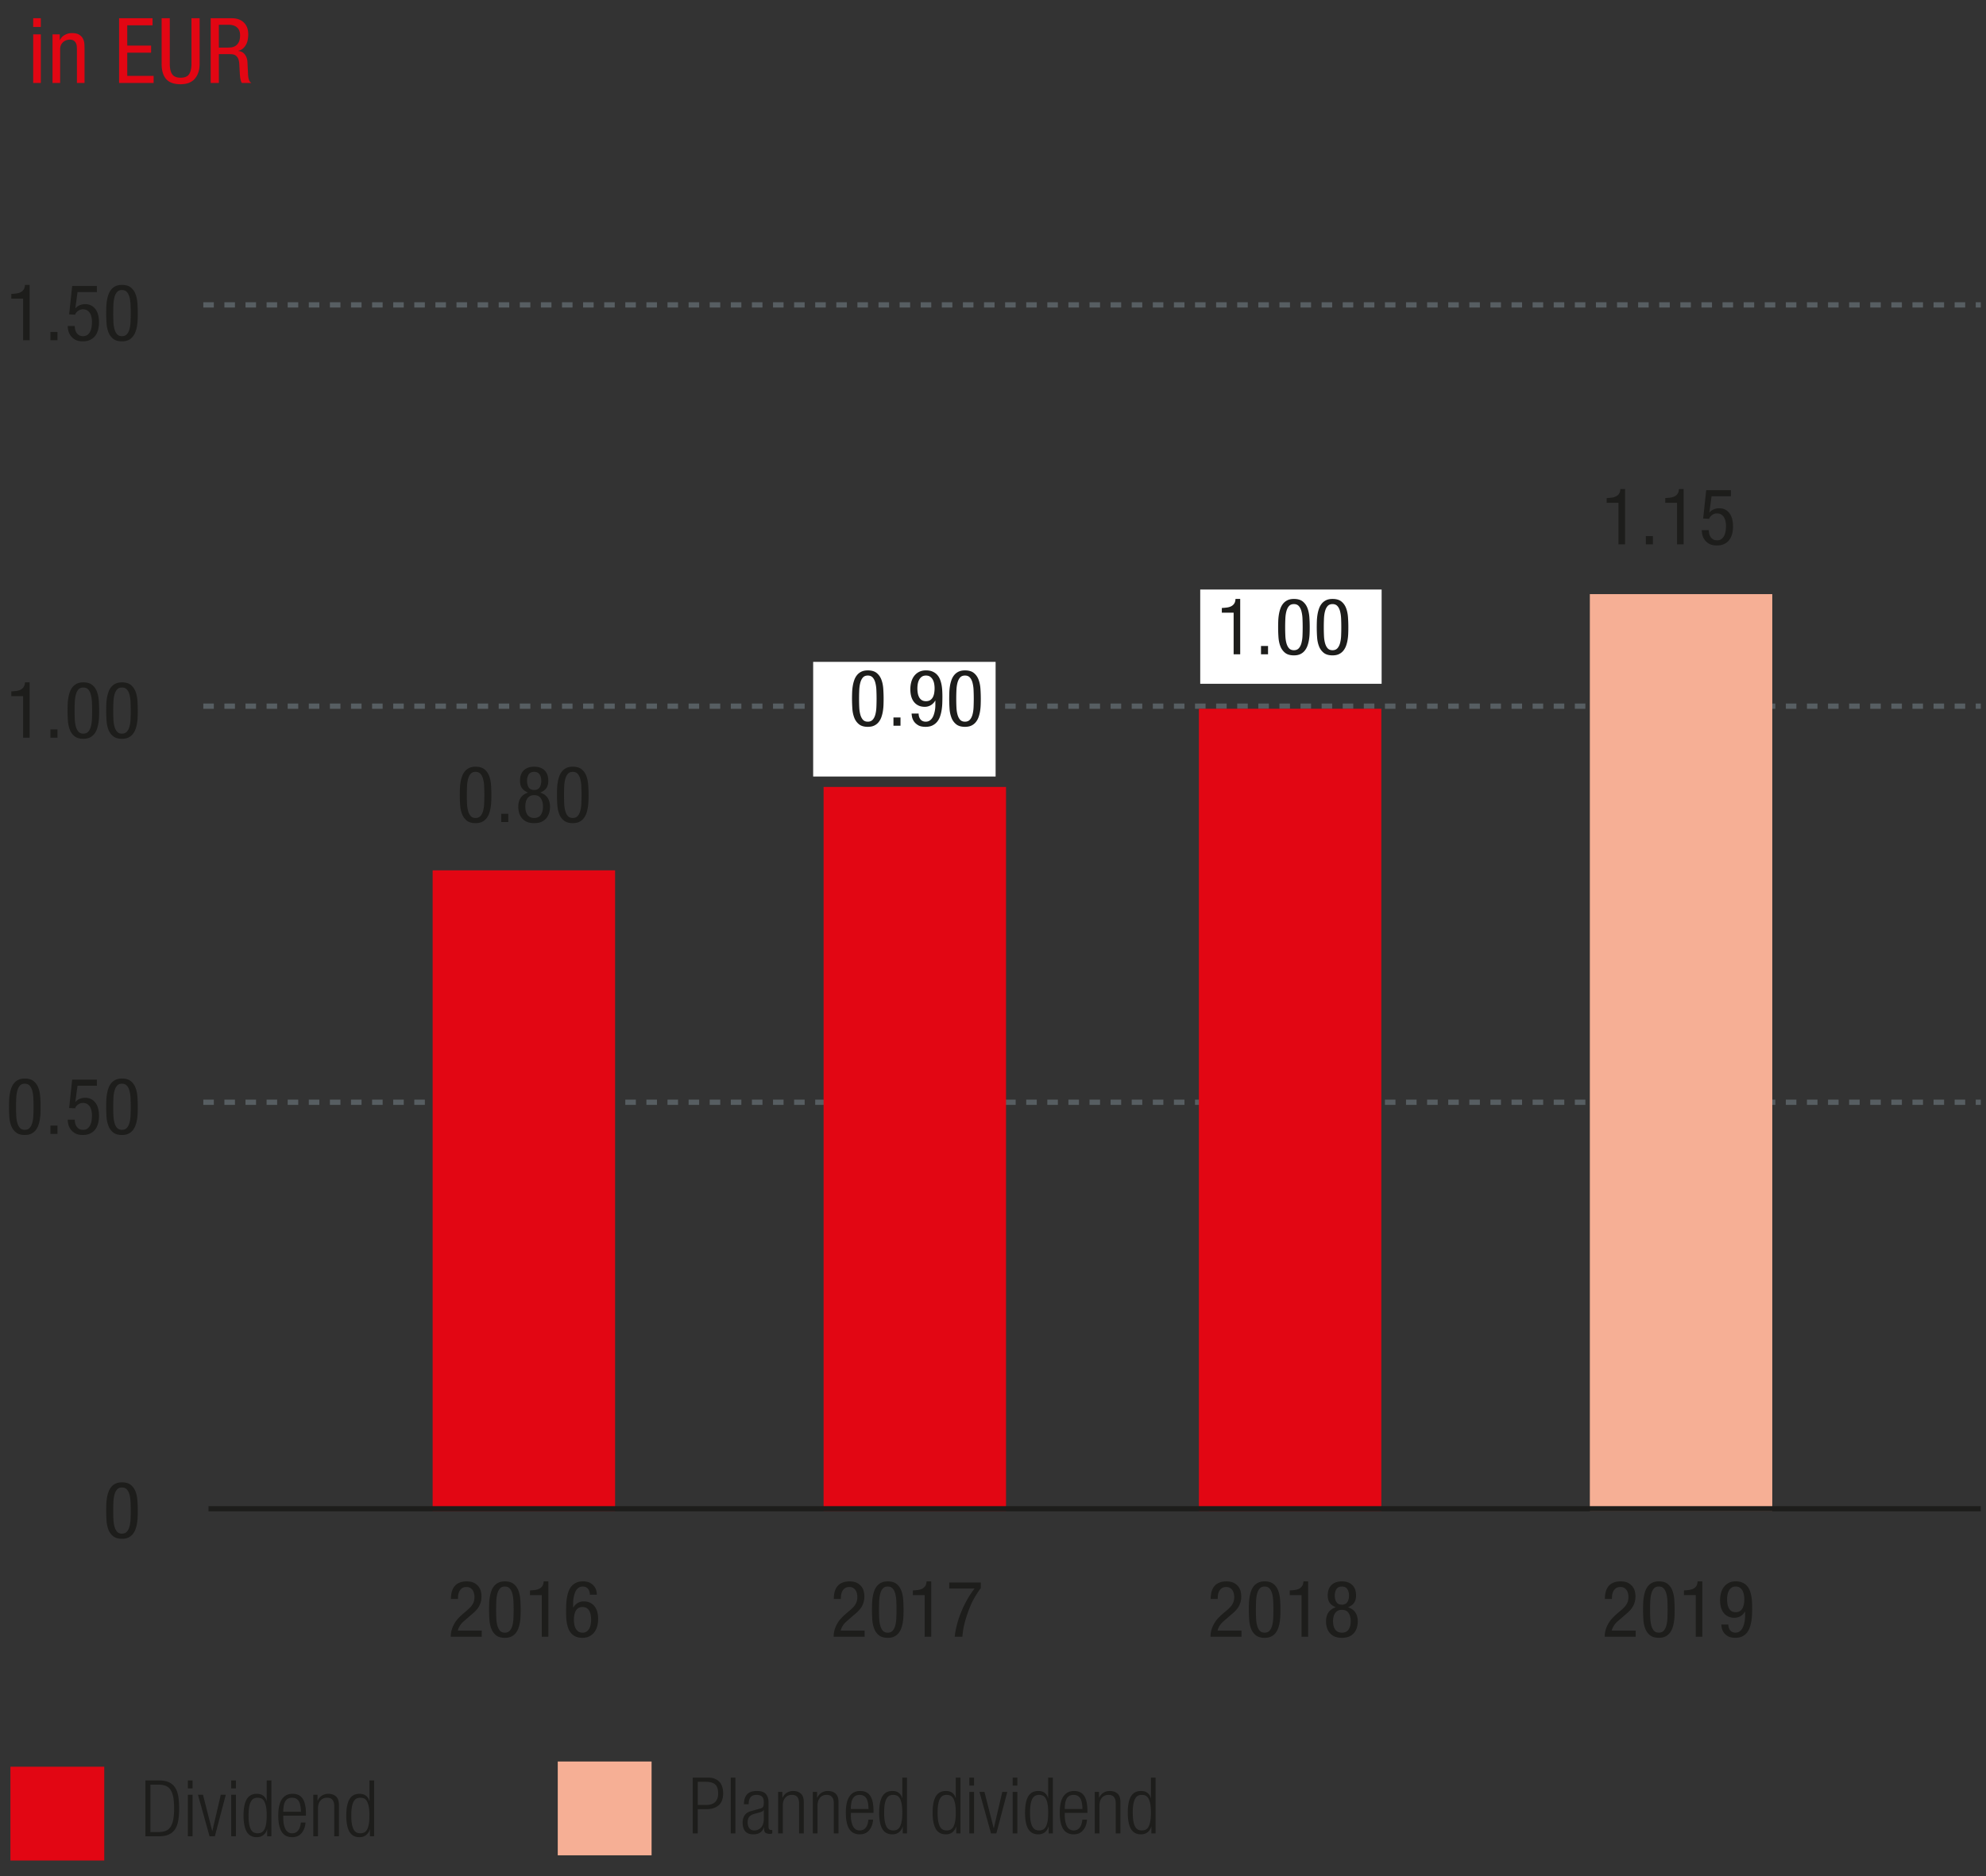 <svg xmlns="http://www.w3.org/2000/svg" xmlns:xlink="http://www.w3.org/1999/xlink" width="381" height="360" viewBox="0 0 381 360"><rect x="0" y="0" width="381" height="360" fill="#333333" stroke="none"/><style>.st0{fill:none;stroke:#575e62;stroke-width:1.012;stroke-miterlimit:10;stroke-dasharray:2.024,2.024}.st2{fill:#1d1d1b}.st8{fill:#e20613}.st19{fill:#fff}.st56{fill:#f6af95}.st626{display:inline}</style><g id="Grafik"><path class="st0" d="M39 211.5h341M39 135.5h341M39 58.5h341"/><path class="st8" d="M2 339h18v18H2z"/><path class="st2" d="M92.417 314.058h-5.94c0-.49.064-.945.194-1.365a5.52 5.52 0 011.229-2.152c.273-.295.559-.572.857-.832l.864-.735c.209-.18.4-.36.574-.54.174-.18.323-.37.447-.57.124-.199.218-.417.283-.652.064-.234.097-.497.097-.787 0-.22-.027-.445-.081-.675a1.917 1.917 0 00-.257-.615c-.118-.181-.275-.327-.471-.442s-.432-.173-.707-.173c-.402 0-.714.093-.935.277-.221.186-.386.4-.493.646a2.301 2.301 0 00-.192.757c-.02.261-.029.466-.029.615h-1.35c0-.5.055-.957.165-1.372.11-.415.285-.771.525-1.065.24-.295.552-.524.938-.689.385-.165.847-.248 1.387-.248.61 0 1.103.105 1.478.315s.665.462.87.757c.205.296.34.605.405.931.064.325.097.603.097.832 0 .4-.043.76-.128 1.08s-.206.617-.362.893-.35.535-.581.78a9.047 9.047 0 01-.801.742l-1.51 1.305c-.292.25-.539.528-.74.833a2.987 2.987 0 00-.422.982h4.59v1.167zM96.856 314.268c-.72 0-1.283-.163-1.688-.487a2.952 2.952 0 01-.908-1.253 5.827 5.827 0 01-.367-1.725 27.156 27.156 0 01-.068-1.905c0-.39.008-.795.022-1.215.015-.42.055-.832.12-1.237s.163-.79.292-1.155.308-.685.533-.96c.225-.274.505-.492.84-.652s.743-.24 1.223-.24c.72 0 1.282.163 1.688.487.405.325.707.748.907 1.268.2.521.323 1.105.368 1.755a28.247 28.247 0 01.045 3.12c-.015.41-.055.815-.12 1.215-.065.4-.163.78-.292 1.141a3.21 3.21 0 01-.532.952 2.399 2.399 0 01-.84.652c-.335.159-.743.239-1.223.239zm-1.68-5.371c0 .561.012 1.103.037 1.628.024.524.093.992.206 1.402s.28.737.501.982c.221.245.533.367.936.367.393 0 .702-.122.928-.367s.396-.572.508-.982c.113-.41.182-.878.207-1.402a36.371 36.371 0 000-3.308 6.593 6.593 0 00-.207-1.433c-.113-.415-.282-.745-.508-.99s-.536-.367-.928-.367c-.403 0-.715.122-.936.367-.221.245-.388.575-.501.99s-.182.893-.206 1.433c-.025.541-.037 1.1-.037 1.68zM101.671 305.178c.33-.021.65-.05.96-.09s.585-.12.825-.24.435-.29.585-.51.235-.521.255-.9h.9v10.62h-1.26v-7.98h-2.265v-.9zM113.161 305.987c0-.449-.118-.822-.354-1.117s-.574-.442-1.016-.442c-.285 0-.53.065-.736.195-.207.13-.375.3-.508.51s-.238.44-.316.689c-.079.25-.14.493-.184.728-.044.235-.071.45-.081.646-.01.194-.015.337-.015.428v.84h.03c.05-.101.129-.218.238-.353s.246-.265.41-.391a2.214 2.214 0 011.364-.442c.457 0 .857.083 1.2.248s.631.395.865.689c.233.295.407.65.521 1.065s.171.867.171 1.357c0 .51-.062.987-.188 1.433s-.315.83-.57 1.155c-.255.324-.57.58-.945.765s-.808.277-1.298.277-.907-.072-1.252-.218a2.461 2.461 0 01-.87-.6 2.91 2.91 0 01-.555-.878c-.135-.33-.238-.683-.308-1.058s-.115-.757-.135-1.147c-.021-.39-.03-.77-.03-1.14 0-.399.008-.822.022-1.268.015-.444.058-.882.127-1.312.07-.43.173-.84.308-1.229.135-.391.323-.73.562-1.021.24-.29.54-.522.9-.697.36-.175.795-.263 1.305-.263.61 0 1.095.11 1.455.33s.63.473.81.758c.18.285.295.569.345.854.05.285.075.487.075.607h-1.347zm-3.06 4.83c0 .28.024.565.074.855s.138.555.265.795.297.435.508.585c.211.149.479.225.803.225.324 0 .592-.075.803-.225a1.67 1.67 0 00.509-.585c.127-.24.216-.505.265-.795.049-.29.074-.575.074-.855 0-.279-.022-.564-.066-.854a2.703 2.703 0 00-.243-.795 1.505 1.505 0 00-.501-.585c-.216-.15-.496-.226-.84-.226s-.624.075-.839.226a1.505 1.505 0 00-.501.585 2.703 2.703 0 00-.243.795c-.046.29-.068.575-.068.854zM165.87 314.058h-5.94c0-.49.064-.945.194-1.365a5.52 5.52 0 011.229-2.152c.273-.295.559-.572.857-.832l.864-.735c.209-.18.4-.36.574-.54.174-.18.323-.37.447-.57.124-.199.218-.417.283-.652.064-.234.097-.497.097-.787 0-.22-.027-.445-.081-.675a1.917 1.917 0 00-.257-.615c-.118-.181-.275-.327-.471-.442s-.432-.173-.707-.173c-.402 0-.714.093-.935.277-.221.186-.386.4-.493.646a2.301 2.301 0 00-.192.757c-.02.261-.029.466-.029.615h-1.35c0-.5.055-.957.165-1.372.11-.415.285-.771.525-1.065.24-.295.552-.524.938-.689.385-.165.847-.248 1.387-.248.61 0 1.103.105 1.478.315s.665.462.87.757c.205.296.34.605.405.931.064.325.097.603.097.832 0 .4-.043.76-.128 1.08s-.206.617-.362.893-.35.535-.581.78a9.047 9.047 0 01-.801.742l-1.51 1.305c-.292.25-.539.528-.74.833a2.987 2.987 0 00-.422.982h4.59v1.167zM170.31 314.268c-.72 0-1.283-.163-1.688-.487a2.952 2.952 0 01-.908-1.253 5.827 5.827 0 01-.367-1.725 27.156 27.156 0 01-.068-1.905c0-.39.008-.795.022-1.215.015-.42.055-.832.12-1.237s.163-.79.292-1.155.308-.685.533-.96c.225-.274.505-.492.84-.652s.743-.24 1.223-.24c.72 0 1.282.163 1.688.487.405.325.707.748.907 1.268.2.521.323 1.105.368 1.755a28.247 28.247 0 01.045 3.12c-.015.41-.055.815-.12 1.215-.065.4-.163.78-.292 1.141a3.21 3.21 0 01-.532.952 2.399 2.399 0 01-.84.652c-.336.159-.743.239-1.223.239zm-1.68-5.371c0 .561.012 1.103.037 1.628.024.524.093.992.206 1.402s.28.737.501.982c.221.245.533.367.936.367.393 0 .702-.122.928-.367s.396-.572.508-.982c.113-.41.182-.878.207-1.402a36.371 36.371 0 000-3.308 6.593 6.593 0 00-.207-1.433c-.113-.415-.282-.745-.508-.99s-.536-.367-.928-.367c-.403 0-.715.122-.936.367-.221.245-.388.575-.501.99s-.182.893-.206 1.433c-.025.541-.037 1.1-.037 1.68zM175.125 305.178c.33-.021.65-.05.96-.09s.585-.12.825-.24.435-.29.585-.51.235-.521.255-.9h.9v10.62h-1.26v-7.98h-2.265v-.9zM182.099 303.647h6.06v1.08c-.29.381-.627.882-1.012 1.503a14.325 14.325 0 00-1.073 2.148c-.34.821-.643 1.7-.907 2.637-.265.937-.448 1.95-.548 3.042h-1.47c.2-1.643.63-3.255 1.29-4.838a19.35 19.35 0 012.52-4.417h-4.86v-1.155zM238.172 314.058h-5.94c0-.49.064-.945.193-1.365.13-.42.299-.81.507-1.17.209-.359.449-.688.723-.982s.56-.572.857-.832l.864-.735c.208-.18.399-.36.573-.54s.323-.37.447-.57a2.44 2.44 0 00.283-.652c.064-.234.097-.497.097-.787 0-.22-.027-.445-.081-.675a1.896 1.896 0 00-.258-.615c-.117-.181-.274-.327-.471-.442s-.432-.173-.706-.173c-.403 0-.715.093-.936.277-.221.186-.385.4-.493.646a2.3 2.3 0 00-.191.757c-.02.261-.029.466-.029.615h-1.35c0-.5.055-.957.165-1.372a2.79 2.79 0 01.524-1.065c.24-.295.553-.524.938-.689s.848-.248 1.388-.248c.61 0 1.103.105 1.478.315s.665.462.87.757c.205.296.34.605.405.931.064.325.098.603.098.832 0 .4-.043.76-.129 1.08s-.206.617-.362.893-.35.535-.581.78-.499.492-.801.742l-1.51 1.305c-.292.25-.539.528-.74.833s-.342.633-.422.982h4.59v1.167zM242.611 314.268c-.72 0-1.282-.163-1.688-.487a2.958 2.958 0 01-.907-1.253c-.2-.51-.322-1.085-.367-1.725s-.067-1.275-.067-1.905c0-.39.007-.795.022-1.215.015-.42.055-.832.12-1.237.064-.405.162-.79.292-1.155s.308-.685.532-.96c.226-.274.505-.492.841-.652.335-.16.742-.24 1.222-.24.721 0 1.283.163 1.688.487.405.325.708.748.908 1.268.199.521.322 1.105.367 1.755a28.247 28.247 0 01.045 3.12c-.014.41-.055.815-.12 1.215-.065.4-.162.78-.292 1.141a3.234 3.234 0 01-.533.952 2.399 2.399 0 01-.84.652c-.335.159-.742.239-1.223.239zm-1.679-5.371c0 .561.013 1.103.037 1.628.024.524.093.992.206 1.402s.28.737.501.982.533.367.936.367c.394 0 .703-.122.929-.367s.396-.572.509-.982a6.46 6.46 0 00.206-1.402 37.833 37.833 0 000-3.308 6.658 6.658 0 00-.206-1.433c-.113-.415-.283-.745-.509-.99s-.535-.367-.929-.367c-.402 0-.715.122-.936.367s-.388.575-.501.99-.182.893-.206 1.433-.037 1.1-.037 1.68zM247.427 305.178c.33-.021.65-.05.96-.09s.585-.12.825-.24.435-.29.585-.51.234-.521.255-.9h.9v10.62h-1.261v-7.98h-2.265v-.9zM254.387 311.133c0-1.41.625-2.32 1.875-2.73-.54-.22-.933-.51-1.177-.87-.245-.359-.368-.824-.368-1.395 0-.87.24-1.537.721-2.003.479-.465 1.145-.697 1.994-.697.851 0 1.516.232 1.995.697.48.466.721 1.133.721 2.003 0 .57-.123 1.035-.368 1.395-.245.36-.638.65-1.178.87 1.25.41 1.875 1.32 1.875 2.73 0 .35-.047.71-.142 1.08-.096.37-.258.707-.488 1.013a2.58 2.58 0 01-.93.75c-.39.194-.885.292-1.485.292-.6 0-1.095-.098-1.484-.292a2.593 2.593 0 01-.931-.75c-.229-.306-.393-.643-.487-1.013s-.143-.731-.143-1.08zm1.35-.045c0 .32.031.612.096.877.063.266.164.495.302.69s.312.348.523.457c.211.11.469.165.773.165.6 0 1.032-.207 1.298-.622.265-.415.397-.938.397-1.567s-.133-1.152-.397-1.567c-.266-.415-.698-.623-1.298-.623-.305 0-.562.056-.773.165-.212.11-.386.263-.523.458a1.976 1.976 0 00-.302.697 3.753 3.753 0 00-.096.87zm1.695-6.66c-.479 0-.827.162-1.042.487s-.322.742-.322 1.253c0 .51.107.928.322 1.252.215.325.562.487 1.042.487.47 0 .814-.162 1.035-.487.22-.324.33-.742.33-1.252 0-.511-.11-.928-.33-1.253-.221-.325-.566-.487-1.035-.487z"/><path class="st19" d="M230.255 113.12h34.8v18.084h-34.8z"/><path class="st2" d="M313.797 314.054h-5.94c0-.49.064-.945.193-1.365.13-.42.299-.81.507-1.17.209-.359.449-.688.723-.982s.56-.572.857-.832l.864-.735c.208-.18.399-.36.573-.54s.323-.37.447-.57a2.44 2.44 0 00.283-.652c.064-.234.097-.497.097-.787 0-.22-.027-.445-.081-.675a1.896 1.896 0 00-.258-.615c-.117-.181-.274-.327-.471-.442s-.432-.173-.706-.173c-.403 0-.715.093-.936.277-.221.186-.385.4-.493.646a2.3 2.3 0 00-.191.757c-.02.261-.029.466-.029.615h-1.35c0-.5.055-.957.165-1.372a2.79 2.79 0 01.524-1.065c.24-.295.553-.524.938-.689s.848-.248 1.388-.248c.61 0 1.103.105 1.478.315s.665.462.87.757c.205.296.34.605.405.931.064.325.098.603.098.832 0 .4-.043.76-.129 1.08s-.206.617-.362.893-.35.535-.581.78-.499.492-.801.742l-1.51 1.305c-.292.25-.539.528-.74.833s-.342.633-.422.982h4.59v1.167zM318.236 314.264c-.72 0-1.282-.163-1.688-.487a2.958 2.958 0 01-.907-1.253c-.2-.51-.322-1.085-.367-1.725s-.067-1.275-.067-1.905c0-.39.007-.795.022-1.215.015-.42.055-.832.12-1.237.064-.405.162-.79.292-1.155s.308-.685.532-.96c.226-.274.505-.492.841-.652.335-.16.742-.24 1.222-.24.721 0 1.283.163 1.688.487.405.325.708.748.908 1.268.199.521.322 1.105.367 1.755a28.247 28.247 0 01.045 3.12c-.014.41-.055.815-.12 1.215-.065.4-.162.78-.292 1.141a3.234 3.234 0 01-.533.952 2.399 2.399 0 01-.84.652c-.335.159-.742.239-1.223.239zm-1.679-5.37c0 .561.013 1.103.037 1.628.024.524.093.992.206 1.402s.28.737.501.982.533.367.936.367c.394 0 .703-.122.929-.367s.396-.572.509-.982a6.46 6.46 0 00.206-1.402 37.833 37.833 0 000-3.308 6.658 6.658 0 00-.206-1.433c-.113-.415-.283-.745-.509-.99s-.535-.367-.929-.367c-.402 0-.715.122-.936.367s-.388.575-.501.99-.182.893-.206 1.433-.037 1.099-.037 1.68zM323.052 305.174c.33-.021.65-.05.96-.09s.585-.12.825-.24.435-.29.585-.51.234-.521.255-.9h.9v10.62h-1.261v-7.98h-2.265v-.9zM331.572 311.714c0 .45.117.822.354 1.117.235.295.574.442 1.016.442.284 0 .53-.067.736-.202s.375-.305.508-.51.238-.433.316-.683c.079-.25.141-.492.185-.728s.071-.45.081-.646c.01-.194.015-.337.015-.427v-.841h-.03a2.335 2.335 0 01-.648.744c-.164.125-.36.229-.589.314s-.486.128-.775.128c-.457 0-.856-.083-1.199-.248s-.632-.395-.865-.689-.407-.647-.521-1.058-.171-.865-.171-1.365c0-.51.062-.987.188-1.433.125-.444.314-.829.569-1.154s.567-.58.938-.766c.37-.185.805-.277 1.306-.277.489 0 .907.075 1.252.226.345.149.635.35.87.6s.42.543.555.877c.136.336.237.688.308 1.058.07.37.115.753.135 1.147.021.396.03.772.03 1.133 0 .4-.007.822-.022 1.268-.015.445-.058.883-.127 1.312-.07.43-.173.84-.308 1.23a3.3 3.3 0 01-.562 1.02c-.24.29-.54.522-.9.697s-.795.263-1.305.263c-.62 0-1.107-.11-1.463-.33-.354-.22-.622-.473-.803-.758-.18-.284-.295-.569-.345-.854s-.075-.487-.075-.607h1.346zm3.06-4.83c0-.28-.024-.564-.073-.855a2.633 2.633 0 00-.266-.795 1.676 1.676 0 00-.508-.585c-.212-.149-.479-.225-.803-.225-.324 0-.592.075-.804.225-.211.15-.38.346-.508.585-.128.24-.216.506-.266.795-.049.291-.073.575-.073.855s.022.565.066.854c.044.291.125.556.243.796.117.239.284.435.501.585.216.149.496.225.84.225.343 0 .623-.075.84-.225.216-.15.383-.346.5-.585a2.71 2.71 0 00.243-.796 5.55 5.55 0 00.068-.854z"/><g><path class="st2" d="M23.402 295.264c-.72 0-1.283-.163-1.688-.487a2.952 2.952 0 01-.908-1.253 5.827 5.827 0 01-.367-1.725 27.156 27.156 0 01-.068-1.905c0-.39.008-.795.022-1.215.015-.42.055-.832.12-1.237s.163-.79.292-1.155.308-.685.533-.96c.225-.274.505-.492.84-.652s.743-.24 1.223-.24c.72 0 1.282.163 1.688.487.405.325.707.748.907 1.268.2.521.323 1.105.368 1.755a28.247 28.247 0 01.045 3.12c-.015.41-.055.815-.12 1.215-.065.4-.163.78-.292 1.141a3.21 3.21 0 01-.532.952 2.399 2.399 0 01-.84.652c-.335.159-.743.239-1.223.239zm-1.68-5.37c0 .561.012 1.103.037 1.628.024.524.093.992.206 1.402s.28.737.501.982c.221.245.533.367.936.367.393 0 .702-.122.928-.367s.396-.572.508-.982c.113-.41.182-.878.207-1.402a36.371 36.371 0 000-3.308 6.593 6.593 0 00-.207-1.433c-.113-.415-.282-.745-.508-.99s-.536-.367-.928-.367c-.403 0-.715.122-.936.367-.221.245-.388.575-.501.99s-.182.893-.206 1.433a36.34 36.34 0 00-.037 1.68z"/></g><path class="st8" d="M265 290V136h-35v154"/><path class="st56" d="M340 290V114h-35v176"/><path class="st8" d="M193 290V151h-35v139M118 290V167H83v123"/><path class="st2" d="M380 289H40v1h340"/><path class="st19" d="M156 127h35v22h-35z"/><g><defs><path id="SVGID_10_" d="M1152.072 1087.275h.232v27.187h-13.594l13.362-27.187zm-3.685-22.118l-25.806 48.614v16.128h29.031v15.206h20.045v-15.206h7.144v-15.437h-7.144v-49.306h-23.27zm-169.353-1.613c-.691 2.459-1.574 4.493-2.65 6.106s-2.458 2.901-4.147 3.859c-1.69.962-3.725 1.653-6.106 2.074-2.381.424-5.222.634-8.525.634v13.363h15.437v55.526h21.427v-81.562h-15.436zm49.085 37.325c-.882-1.843-1.325-5.374-1.325-10.598 0-5.221.501-8.755 1.498-10.598.998-1.843 2.496-2.765 4.493-2.765 2.229 0 3.784.922 4.666 2.765.883 1.843 1.325 5.378 1.325 10.598 0 5.224-.499 8.755-1.498 10.598-.997 1.843-2.494 2.765-4.493 2.765-2.228 0-3.783-.922-4.666-2.765m-7.085-35.654c-3.379 1.115-6.238 2.92-8.582 5.414-2.342 2.498-4.107 5.685-5.299 9.562-1.19 3.88-1.786 8.582-1.786 14.112 0 4.763.461 8.738 1.382 11.923.922 3.189 2.246 5.742 3.974 7.661 1.728 1.922 3.784 3.266 6.163 4.032 2.381.77 5.03 1.152 7.949 1.152 3.226 0 6.088-.576 8.583-1.728 2.496-1.152 4.205-2.686 5.126-4.608h.23v13.018c0 2.534-.594 4.435-1.786 5.702-1.19 1.267-2.552 1.901-4.09 1.901-1.997 0-3.416-.536-4.262-1.613-.997-1.227-1.536-3.226-1.613-5.99h-20.045c0 2.69.365 5.299 1.094 7.834.731 2.534 2.035 4.781 3.917 6.739 1.883 1.958 4.493 3.514 7.834 4.666 3.341 1.152 7.661 1.728 12.96 1.728 6.067 0 10.944-.883 14.63-2.65 3.686-1.765 6.528-4.32 8.525-7.661 1.998-3.341 3.323-7.448 3.974-12.326.653-4.875.979-10.462.979-16.762v-8.986c0-6.682-.594-12.248-1.786-16.704-1.19-4.453-2.976-8.024-5.357-10.714-2.379-2.686-5.317-4.587-8.813-5.702-3.494-1.112-7.584-1.67-12.269-1.67-4.374-.001-8.251.558-11.632 1.67m65.803 35.654c-.885-1.843-1.325-5.374-1.325-10.598 0-5.221.498-8.755 1.498-10.598.997-1.843 2.494-2.765 4.491-2.765 2.227 0 3.782.922 4.667 2.765.882 1.843 1.325 5.378 1.325 10.598 0 5.224-.501 8.755-1.498 10.598-1 1.843-2.498 2.765-4.494 2.765-2.227 0-3.782-.922-4.664-2.765m-7.086-35.654c-3.379 1.115-6.24 2.92-8.581 5.414-2.344 2.498-4.11 5.685-5.299 9.562-1.192 3.88-1.786 8.582-1.786 14.112 0 4.763.459 8.738 1.381 11.923.923 3.189 2.248 5.742 3.974 7.661 1.73 1.922 3.782 3.266 6.163 4.032 2.381.77 5.03 1.152 7.95 1.152 3.224 0 6.085-.576 8.582-1.728 2.494-1.152 4.205-2.686 5.125-4.608h.232v13.018c0 2.534-.597 4.435-1.786 5.702-1.192 1.267-2.555 1.901-4.091 1.901-1.997 0-3.418-.536-4.261-1.613-1-1.227-1.538-3.226-1.614-5.99h-20.045c0 2.69.365 5.299 1.094 7.834.729 2.534 2.035 4.781 3.917 6.739 1.882 1.958 4.494 3.514 7.834 4.666 3.341 1.152 7.662 1.728 12.96 1.728 6.067 0 10.944-.883 14.632-2.65 3.686-1.765 6.526-4.32 8.525-7.661 1.995-3.341 3.32-7.448 3.974-12.326.651-4.875.979-10.462.979-16.762v-8.986c0-6.682-.597-12.248-1.787-16.704-1.19-4.453-2.976-8.024-5.357-10.714-2.381-2.686-5.318-4.587-8.813-5.702-3.494-1.112-7.584-1.67-12.269-1.67-4.374-.001-8.254.558-11.633 1.67"/></defs><clipPath id="SVGID_99_"><use xlink:href="#SVGID_10_" overflow="visible"/></clipPath><path d="M458.119 142.647l57.37 57.368a32.085 32.085 0 0022.694 9.402h133.533c17.725 0 32.094 14.368 32.094 32.094v146.827h-57.37c-17.725 0-32.094 14.37-32.094 32.094v34.434c0 12.664-10.266 22.93-22.93 22.93h-66.528v-76.165a32.094 32.094 0 00-9.4-22.693l-80.064-80.064-66.768-66.763c-12.534-12.534-12.534-32.856 0-45.39l44.074-44.074c12.535-12.534 32.856-12.534 45.389 0" clip-path="url(#SVGID_99_)" fill="#c8a276"/></g><g><defs><path id="SVGID_12_" d="M1135.217 1197.469l-1.843 45.274h19.354c0-2.456.536-4.222 1.613-5.299 1.074-1.074 2.494-1.613 4.262-1.613 1.995 0 3.514.904 4.55 2.707 1.037 1.806 1.555 5.011 1.555 9.619 0 3.917-.115 7.027-.346 9.331-.23 2.304-.616 4.072-1.152 5.299-.539 1.23-1.192 2.016-1.958 2.362-.77.346-1.653.518-2.65.518-1.843 0-3.283-.691-4.32-2.074-1.037-1.382-1.555-3.992-1.555-7.834v-2.765h-20.045v2.65c0 7.373 2.091 13.115 6.278 17.222 4.184 4.11 11.002 6.163 20.448 6.163 5.069 0 9.31-.653 12.73-1.958 3.416-1.304 6.163-3.283 8.237-5.933 2.073-2.65 3.55-5.97 4.435-9.965.882-3.992 1.325-8.64 1.325-13.939 0-8.83-1.728-15.358-5.184-19.584-3.456-4.222-8.525-6.336-15.206-6.336-3.073 0-5.858.539-8.352 1.613a23.642 23.642 0 00-6.739 4.378l.922-13.709h30.989v-16.128h-47.348zm-163.281.345c-3.456 1.307-6.182 3.189-8.179 5.645-1.997 2.459-3.322 5.357-3.974 8.698-.653 3.341-1.018 7.125-1.094 11.347h20.045v-3.456c0-2.304.173-4.165.518-5.587.346-1.419.806-2.514 1.382-3.283.576-.766 1.21-1.285 1.901-1.555a6.023 6.023 0 012.189-.403c1.69 0 3.034.654 4.032 1.958.998 1.307 1.498 3.686 1.498 7.142 0 3.074-.442 5.55-1.325 7.43-.883 1.883-2.362 3.859-4.435 5.933l-14.285 14.515c-4.685 4.838-7.891 9.813-9.619 14.918-1.728 5.109-2.592 10.541-2.592 16.301h53.683v-16.128h-28.109c.384-1.227 1.133-2.419 2.246-3.571a254.508 254.508 0 013.053-3.11l12.672-12.326c3.072-3.07 5.53-6.488 7.373-10.253 1.843-3.762 2.765-8.41 2.765-13.939 0-3.07-.365-5.95-1.094-8.64a15.808 15.808 0 00-4.032-7.027c-1.958-1.995-4.627-3.589-8.006-4.781-3.379-1.189-7.757-1.786-13.133-1.786-5.532 0-10.024.654-13.48 1.958m66.24 64.8c-1-2.034-1.498-5.933-1.498-11.693v-26.957c0-5.76.498-9.656 1.498-11.693.997-2.034 2.61-3.053 4.838-3.053 2.226 0 3.838 1.019 4.838 3.053.997 2.037 1.498 5.933 1.498 11.693v26.957c0 5.76-.501 9.659-1.498 11.693-1 2.037-2.613 3.053-4.838 3.053-2.229 0-3.842-1.016-4.838-3.053m-7.546-64.915c-3.496 1.23-6.376 3.419-8.64 6.566-2.267 3.15-3.957 7.413-5.069 12.787-1.115 5.378-1.67 12.174-1.67 20.39 0 8.219.555 15.016 1.67 20.39 1.112 5.378 2.802 9.64 5.069 12.787 2.264 3.15 5.144 5.339 8.64 6.566 3.493 1.229 7.621 1.843 12.384 1.843 4.76 0 8.888-.614 12.384-1.843 3.493-1.227 6.373-3.416 8.64-6.566 2.264-3.147 3.954-7.41 5.069-12.787 1.112-5.374 1.67-12.171 1.67-20.39 0-8.216-.558-15.013-1.67-20.39-1.115-5.374-2.805-9.637-5.069-12.787-2.267-3.147-5.147-5.336-8.64-6.566-3.496-1.227-7.624-1.843-12.384-1.843-4.763 0-8.891.616-12.384 1.843m66.261 64.915c-.998-2.034-1.498-5.933-1.498-11.693v-26.957c0-5.76.499-9.656 1.498-11.693.997-2.034 2.61-3.053 4.838-3.053 2.227 0 3.84 1.019 4.839 3.053.997 2.037 1.498 5.933 1.498 11.693v26.957c0 5.76-.501 9.659-1.498 11.693-.999 2.037-2.611 3.053-4.839 3.053-2.229 0-3.841-1.016-4.838-3.053m-7.546-64.915c-3.496 1.23-6.376 3.419-8.64 6.566-2.266 3.15-3.957 7.413-5.069 12.787-1.114 5.378-1.67 12.174-1.67 20.39 0 8.219.557 15.016 1.67 20.39 1.112 5.378 2.803 9.64 5.069 12.787 2.264 3.15 5.144 5.339 8.64 6.566 3.494 1.229 7.621 1.843 12.384 1.843 4.762 0 8.888-.614 12.384-1.843 3.494-1.227 6.374-3.416 8.64-6.566 2.264-3.147 3.955-7.41 5.069-12.787 1.112-5.374 1.67-12.171 1.67-20.39 0-8.216-.558-15.013-1.67-20.39-1.114-5.374-2.805-9.637-5.069-12.787-2.266-3.147-5.146-5.336-8.64-6.566-3.496-1.227-7.622-1.843-12.384-1.843-4.763 0-8.889.616-12.384 1.843"/></defs><clipPath id="SVGID_100_"><use xlink:href="#SVGID_12_" overflow="visible"/></clipPath><path d="M611.166-54.382a8.025 8.025 0 01-8.014-7.605l-1.394-26.654c-.52-9.923-12.547-14.539-19.573-7.513L543.55-57.519h-95.095a51.058 51.058 0 01-36.019-14.87l-.21-.208-23.979-22.883a52.741 52.741 0 00-38.912-15.422c-18.526.566-33.091 16.146-33.091 34.682l.478 50.078c0 15.634-12.674 28.309-28.309 28.309-15.595 0-28.238 12.642-28.238 28.238v66.179c0 11.96-4.75 23.43-13.208 31.888l-23.032 23.034a73.626 73.626 0 00-21.562 52.056V326.897c0 8.723 3.466 17.09 9.634 23.259l33.608 33.606a46.499 46.499 0 0032.88 13.619h37.6l-46.203 46.205a36.381 36.381 0 00-10.658 25.728v32.621a9.173 9.173 0 009.173 9.173h262.237a31.158 31.158 0 0022.032-9.126l47.734-48.995V402.75c0-3.437-1.365-6.733-3.795-9.163l-47.019-47.018a20.689 20.689 0 01-6.058-14.598l-.042-32.323c-.01-7.322 5.806-13.323 13.125-13.542l35.923-1.075a20.61 20.61 0 0014.117-6.19l49.355-50.474v-.312l.002-282.434h-44.852z" clip-path="url(#SVGID_100_)" fill="#e6ab28"/><path d="M247.419 409.808a52.376 52.376 0 0037.035 15.341H471.835l-69.693 69.688H287.487a59.698 59.698 0 00-42.214 17.486l-46.846 46.846a18.307 18.307 0 01-12.942 5.36h-54.526a18.301 18.301 0 01-12.941-5.36l-64.333-64.333 69.693-69.688 69.688-69.693 54.353 54.353z" clip-path="url(#SVGID_100_)" fill="#005e62"/><path d="M195.497 363.356c0-.232.187-.419.419-.419h190.03c.112 0 .219.045.298.123l37.704 37.706a.416.416 0 00.592 0l37.707-37.706a.422.422 0 00.123-.296V325.23a.42.42 0 01.419-.419h92.333c11.942 0 21.622 9.682 21.622 21.622v42.464c0 6.718 5.446 12.166 12.166 12.166h10.637c8.461 0 15.32 6.859 15.32 15.32 0 12.594 10.21 22.803 22.803 22.803l71.278.277c11.165.043 20.205 9.08 20.253 20.243l.032 7.397c.005 5.635 4.582 10.197 10.216 10.184l12.723.078c8.406.051 15.192 6.88 15.192 15.286V572.331c0 11.267-8.086 19.352-18.061 19.352h-20.062l-38.125 38.126h-38.123l-38.126 38.123v37.706c0 .232.187.419.419.419h17.971c10.899 0 19.736 8.837 19.736 19.736 0 10.157-8.235 18.39-18.39 18.39h-75.752l-42.462-25.242c-6.59-3.917-8.469-12.605-4.086-18.894l13.33-19.13c4.792-4.792 1.398-12.986-5.379-12.986H471.22a21.37 21.37 0 00-15.109 6.258l-31.744 31.746a.422.422 0 01-.298.122H348.07c-.374 0 .378-.451.642-.715l37.286-37.286a.415.415 0 01.298-.123h20.131c9.84 0 17.818-7.978 17.818-17.818v-3.382c0-9.347-7.578-16.923-16.925-16.923h-6.77c-7.97 0-14.429-6.461-14.429-14.429v-15.656a19.407 19.407 0 00-5.686-13.726l-32.317-32.315a.422.422 0 00-.296-.123h-37.776a.419.419 0 00-.296.123l-37.882 37.877a.419.419 0 01-.296.123h-75.901a.425.425 0 01-.298-.123l-37.88-37.877a.422.422 0 00-.296-.123H120.26a.419.419 0 01-.296-.715l37.285-37.288a.421.421 0 00.122-.296v-37.776c0-.112.045-.218.123-.296l26.963-26.963a37.692 37.692 0 0011.04-26.653v-60.218z" clip-path="url(#SVGID_100_)" fill="#749296"/></g><g><defs><path id="SVGID_13_" d="M970.705 1320.384c-3.456 1.307-6.184 3.189-8.179 5.645-1.998 2.459-3.323 5.357-3.974 8.698-.654 3.341-1.019 7.125-1.094 11.347h20.045v-3.456c0-2.304.173-4.165.518-5.587.346-1.419.806-2.514 1.382-3.283.576-.766 1.21-1.285 1.901-1.555a6.015 6.015 0 012.189-.403c1.688 0 3.032.654 4.032 1.958.997 1.307 1.498 3.686 1.498 7.142 0 3.073-.443 5.55-1.325 7.43-.885 1.883-2.362 3.859-4.435 5.933l-14.285 14.515c-4.686 4.838-7.891 9.813-9.619 14.918-1.728 5.109-2.592 10.541-2.592 16.301h53.683v-16.128h-28.109c.382-1.227 1.131-2.419 2.246-3.571a240.67 240.67 0 013.053-3.11l12.672-12.326c3.07-3.07 5.53-6.488 7.373-10.253 1.843-3.762 2.765-8.41 2.765-13.939 0-3.07-.366-5.95-1.094-8.64a15.817 15.817 0 00-4.032-7.027c-1.958-1.995-4.629-3.589-8.006-4.781-3.381-1.189-7.758-1.786-13.133-1.786-5.531-.001-10.024.654-13.48 1.958m66.239 64.8c-1-2.034-1.498-5.933-1.498-11.693v-26.957c0-5.76.498-9.656 1.498-11.693.998-2.034 2.611-3.053 4.838-3.053 2.226 0 3.838 1.019 4.838 3.053.998 2.037 1.498 5.933 1.498 11.693v26.957c0 5.76-.499 9.659-1.498 11.693-1 2.037-2.613 3.053-4.838 3.053-2.227 0-3.84-1.016-4.838-3.053m-7.546-64.915c-3.494 1.23-6.374 3.419-8.64 6.566-2.267 3.15-3.955 7.413-5.069 12.787-1.115 5.378-1.67 12.174-1.67 20.39 0 8.219.555 15.016 1.67 20.39 1.114 5.378 2.802 9.64 5.069 12.787 2.266 3.15 5.146 5.339 8.64 6.566 3.493 1.229 7.622 1.843 12.384 1.843 4.76 0 8.89-.614 12.384-1.843 3.493-1.227 6.373-3.416 8.64-6.566 2.266-3.147 3.954-7.41 5.069-12.787 1.114-5.374 1.67-12.171 1.67-20.39 0-8.216-.557-15.013-1.67-20.39-1.115-5.374-2.803-9.637-5.069-12.787-2.267-3.147-5.147-5.336-8.64-6.566-3.494-1.227-7.624-1.843-12.384-1.843-4.761-.001-8.891.616-12.384 1.843m66.261 64.915c-.998-2.034-1.498-5.933-1.498-11.693v-26.957c0-5.76.499-9.656 1.498-11.693.998-2.034 2.611-3.053 4.838-3.053s3.84 1.019 4.838 3.053c.998 2.037 1.498 5.933 1.498 11.693v26.957c0 5.76-.499 9.659-1.498 11.693-.998 2.037-2.611 3.053-4.838 3.053s-3.84-1.016-4.838-3.053m-7.546-64.915c-3.494 1.23-6.374 3.419-8.64 6.566-2.266 3.15-3.955 7.413-5.069 12.787-1.114 5.378-1.67 12.174-1.67 20.39 0 8.219.557 15.016 1.67 20.39 1.114 5.378 2.803 9.64 5.069 12.787 2.266 3.15 5.146 5.339 8.64 6.566 3.494 1.229 7.622 1.843 12.384 1.843s8.89-.614 12.384-1.843c3.494-1.227 6.374-3.416 8.64-6.566 2.266-3.147 3.955-7.41 5.069-12.787 1.114-5.374 1.67-12.171 1.67-20.39 0-8.216-.557-15.013-1.67-20.39-1.114-5.374-2.803-9.637-5.069-12.787-2.266-3.147-5.146-5.336-8.64-6.566-3.494-1.227-7.622-1.843-12.384-1.843s-8.889.616-12.384 1.843m66.181 65.549c-1.112-1.613-1.669-4.838-1.669-9.677 0-4.76.557-7.949 1.669-9.562 1.114-1.613 2.669-2.419 4.666-2.419.998 0 1.883.173 2.65.518.768.346 1.422.979 1.958 1.901.538.922.962 2.152 1.267 3.686.307 1.538.461 3.496.461 5.875 0 4.838-.557 8.064-1.67 9.677-1.112 1.613-2.667 2.419-4.666 2.419-1.997.001-3.552-.806-4.666-2.418m2.534-34.733c-.651-.267-1.227-.766-1.728-1.498-.499-.728-.902-1.746-1.21-3.053-.306-1.304-.461-2.955-.461-4.954 0-1.995.155-3.629.461-4.896.307-1.267.71-2.264 1.21-2.995.501-.728 1.077-1.227 1.728-1.498a5.584 5.584 0 012.131-.403c.768 0 1.48.136 2.131.403.653.27 1.229.77 1.728 1.498.501.731.904 1.728 1.21 2.995.307 1.267.462 2.901.462 4.896 0 1.998-.155 3.65-.462 4.954-.306 1.307-.709 2.325-1.21 3.053-.499.731-1.075 1.23-1.728 1.498a5.513 5.513 0 01-2.131.403 5.528 5.528 0 01-2.131-.403m-9.964-31.047c-3.301 1.077-6.008 2.574-8.122 4.493a16.896 16.896 0 00-4.606 6.912c-.962 2.69-1.442 5.645-1.442 8.87a26.7 26.7 0 00.518 5.242 14.632 14.632 0 001.902 4.838c.92 1.498 2.149 2.805 3.686 3.917 1.536 1.115 3.531 1.941 5.989 2.477v.23c-4.531.616-7.93 2.65-10.195 6.106-2.264 3.456-3.397 7.682-3.397 12.672 0 5.069.632 9.256 1.899 12.557 1.267 3.304 3.093 5.933 5.472 7.891 2.381 1.958 5.282 3.341 8.698 4.147 3.418.806 7.317 1.21 11.693 1.21 4.379 0 8.294-.403 11.752-1.21 3.454-.806 6.354-2.189 8.696-4.147 2.344-1.958 4.149-4.587 5.414-7.891 1.269-3.301 1.901-7.488 1.901-12.557 0-2.304-.248-4.493-.749-6.566-.499-2.073-1.285-3.934-2.362-5.587-1.075-1.65-2.477-3.053-4.205-4.205-1.728-1.152-3.819-1.958-6.278-2.419v-.23c2.381-.536 4.36-1.362 5.934-2.477 1.573-1.112 2.821-2.419 3.742-3.917a14.64 14.64 0 001.902-4.838c.344-1.728.517-3.474.517-5.242 0-3.226-.478-6.181-1.44-8.87a16.88 16.88 0 00-4.608-6.912c-2.112-1.918-4.839-3.416-8.179-4.493-3.341-1.074-7.354-1.613-12.038-1.613-4.76-.001-8.792.539-12.094 1.612"/></defs><clipPath id="SVGID_101_"><use xlink:href="#SVGID_13_" overflow="visible"/></clipPath></g></g><g id="Text_EN"><path class="st2" d="M27.898 341.633h2.58c.78 0 1.42.115 1.92.345.5.23.897.57 1.193 1.021.294.45.497 1.01.607 1.68.11.67.165 1.44.165 2.31 0 .87-.055 1.641-.165 2.311-.11.67-.313 1.229-.607 1.68-.295.45-.693.79-1.193 1.021-.5.229-1.14.345-1.92.345h-2.58v-10.713zm.96 9.9h1.56c.52 0 .97-.073 1.35-.218s.69-.393.93-.742c.24-.351.417-.815.532-1.396s.173-1.305.173-2.175c0-.88-.058-1.612-.173-2.197s-.292-1.053-.532-1.403c-.24-.35-.55-.597-.93-.742-.38-.145-.83-.218-1.35-.218h-1.56v9.091zM36.043 341.633h.9v1.53h-.9v-1.53zm0 2.745h.9v7.965h-.9v-7.965zM37.978 344.378h.96l1.77 6.945h.03l1.62-6.945h.96l-2.1 7.965h-1.02l-2.22-7.965zM44.353 341.633h.9v1.53h-.9v-1.53zm0 2.745h.9v7.965h-.9v-7.965zM51.252 351.022h-.03a1.97 1.97 0 01-.705 1.096c-.35.27-.765.404-1.245.404-.88 0-1.525-.345-1.935-1.035-.41-.689-.615-1.734-.615-3.135 0-1.39.205-2.43.615-3.12.41-.689 1.055-1.034 1.935-1.034.51 0 .923.125 1.238.375s.522.585.623 1.005h.03v-3.945h.9v10.71h-.81v-1.321zm-3.569-2.669c0 .74.047 1.335.143 1.785.095.45.225.795.39 1.035.165.24.35.4.555.479.205.081.422.12.653.12.229 0 .45-.039.66-.12.21-.079.395-.239.555-.479.16-.24.287-.585.382-1.035s.143-1.045.143-1.785c0-.729-.047-1.319-.143-1.77s-.223-.795-.382-1.035c-.16-.24-.345-.4-.555-.48a1.86 1.86 0 00-1.313 0c-.205.08-.39.24-.555.48-.165.24-.295.585-.39 1.035-.096.45-.143 1.04-.143 1.77zM58.617 349.703c-.07.85-.328 1.532-.772 2.047-.445.516-1.042.772-1.792.772-.42 0-.795-.077-1.125-.232a2.103 2.103 0 01-.84-.728c-.23-.33-.405-.76-.525-1.29-.12-.529-.18-1.17-.18-1.92 0-1.399.237-2.442.712-3.127.475-.686 1.152-1.027 2.033-1.027.88 0 1.527.312 1.942.938s.623 1.603.623 2.932v.33h-4.35v.375c0 .57.047 1.048.143 1.433.095.386.22.695.375.931.155.234.335.399.54.494.205.096.417.143.637.143.97 0 1.53-.689 1.68-2.069h.899zm-.885-2.056c-.021-.989-.17-1.688-.45-2.092-.28-.405-.695-.607-1.245-.607-.56 0-.98.202-1.26.607-.28.404-.425 1.103-.435 2.092h3.39zM60.103 344.378h.81v1.109h.03c.23-.449.522-.777.877-.982a2.295 2.295 0 011.163-.307c.61 0 1.103.167 1.478.502s.562.878.562 1.628v6.015h-.9v-5.76c0-1.09-.455-1.635-1.365-1.635-.54 0-.967.182-1.282.547s-.473.862-.473 1.492v5.355h-.9v-7.964zM70.962 351.022h-.03a1.97 1.97 0 01-.705 1.096c-.35.27-.765.404-1.245.404-.88 0-1.525-.345-1.935-1.035-.41-.689-.615-1.734-.615-3.135 0-1.39.205-2.43.615-3.12.41-.689 1.055-1.034 1.935-1.034.51 0 .923.125 1.238.375s.522.585.623 1.005h.03v-3.945h.9v10.71h-.81v-1.321zm-3.57-2.669c0 .74.047 1.335.143 1.785.095.45.225.795.39 1.035.165.24.35.4.555.479.205.081.422.12.653.12.229 0 .45-.039.66-.12.21-.079.395-.239.555-.479.16-.24.287-.585.382-1.035s.143-1.045.143-1.785c0-.729-.047-1.319-.143-1.77s-.223-.795-.382-1.035c-.16-.24-.345-.4-.555-.48a1.86 1.86 0 00-1.313 0c-.205.08-.39.24-.555.48-.165.24-.295.585-.39 1.035-.096.45-.143 1.04-.143 1.77zM132.898 341.088h2.895c.51 0 .95.072 1.32.218.37.145.675.35.915.614.24.266.417.585.532.96.115.375.172.788.172 1.238 0 .41-.055.8-.165 1.17a2.41 2.41 0 01-.547.967c-.255.275-.592.493-1.012.653-.42.16-.936.239-1.545.239h-1.605v4.65h-.96v-10.709zm.96 5.25h1.635c.31 0 .605-.037.885-.112s.522-.2.728-.375.368-.405.488-.69c.12-.285.18-.632.18-1.042 0-.811-.192-1.383-.577-1.718-.385-.335-.953-.503-1.703-.503h-1.635v4.44zM140.188 341.088h.9v10.71h-.9v-10.71zM142.723 346.203c0-.82.197-1.45.592-1.891.395-.439 1.018-.659 1.868-.659.82 0 1.4.194 1.74.585.34.39.51.899.51 1.529v4.71c0 .44.155.66.465.66h.255v.66c-.17.06-.31.09-.42.09-.35 0-.63-.062-.84-.188s-.315-.393-.315-.803v-.27h-.03c-.09.26-.205.478-.345.652-.14.175-.3.315-.48.42-.18.105-.375.178-.585.218s-.425.06-.645.06c-.7 0-1.213-.202-1.538-.607-.325-.404-.487-.952-.487-1.643 0-.54.125-1.002.375-1.387.25-.386.66-.658 1.23-.818l1.695-.479c.16-.04.29-.085.39-.135.1-.05.177-.12.232-.21a.923.923 0 00.112-.353c.02-.146.03-.333.03-.562 0-.511-.125-.868-.375-1.073-.25-.204-.585-.307-1.005-.307-.54 0-.93.154-1.17.465-.24.31-.36.755-.36 1.335h-.899zm3.81 1.095h-.03c-.05.141-.178.25-.382.33-.205.08-.397.145-.578.195l-.75.194c-.45.12-.79.306-1.02.556s-.345.614-.345 1.095c0 .479.112.86.337 1.14.225.28.532.42.922.42.55 0 .995-.194 1.335-.585.34-.39.51-.944.51-1.665v-1.68zM149.278 343.833h.81v1.109h.03c.23-.449.522-.777.877-.982a2.295 2.295 0 011.163-.307c.61 0 1.103.167 1.478.502s.562.878.562 1.628v6.015h-.9v-5.76c0-1.09-.455-1.635-1.365-1.635-.54 0-.967.182-1.282.547s-.473.862-.473 1.492v5.355h-.9v-7.964zM155.938 343.833h.81v1.109h.03c.23-.449.522-.777.877-.982a2.295 2.295 0 011.163-.307c.61 0 1.103.167 1.478.502s.562.878.562 1.628v6.015h-.9v-5.76c0-1.09-.455-1.635-1.365-1.635-.54 0-.967.182-1.282.547s-.473.862-.473 1.492v5.355h-.9v-7.964zM167.502 349.158c-.07.85-.328 1.532-.772 2.047-.445.516-1.042.772-1.792.772-.42 0-.795-.077-1.125-.232a2.103 2.103 0 01-.84-.728c-.23-.33-.405-.76-.525-1.29-.12-.529-.18-1.17-.18-1.92 0-1.399.237-2.442.712-3.127.475-.686 1.152-1.027 2.033-1.027.88 0 1.527.312 1.942.938s.623 1.603.623 2.932v.33h-4.35v.375c0 .57.047 1.048.143 1.433.095.386.22.695.375.931.155.234.335.399.54.494.205.096.417.143.637.143.97 0 1.53-.689 1.68-2.069h.899zm-.884-2.055c-.021-.989-.17-1.688-.45-2.092-.28-.405-.695-.607-1.245-.607-.56 0-.98.202-1.26.607-.28.404-.425 1.103-.435 2.092h3.39zM173.188 350.478h-.03a1.97 1.97 0 01-.705 1.096c-.35.27-.765.404-1.245.404-.88 0-1.525-.345-1.935-1.035-.41-.689-.615-1.734-.615-3.135 0-1.39.205-2.43.615-3.12.41-.689 1.055-1.034 1.935-1.034.51 0 .923.125 1.238.375s.522.585.623 1.005h.03v-3.945h.9v10.71h-.81v-1.321zm-3.57-2.67c0 .74.047 1.335.143 1.785.095.45.225.795.39 1.035.165.24.35.4.555.479.205.081.422.12.653.12.229 0 .45-.039.66-.12.21-.079.395-.239.555-.479.16-.24.287-.585.382-1.035s.143-1.045.143-1.785c0-.729-.047-1.319-.143-1.77s-.223-.795-.382-1.035c-.16-.24-.345-.4-.555-.48a1.86 1.86 0 00-1.313 0c-.205.08-.39.24-.555.48-.165.24-.295.585-.39 1.035-.096.45-.143 1.04-.143 1.77zM183.447 350.478h-.03a1.97 1.97 0 01-.705 1.096c-.35.27-.765.404-1.245.404-.88 0-1.525-.345-1.935-1.035-.41-.689-.615-1.734-.615-3.135 0-1.39.205-2.43.615-3.12.41-.689 1.055-1.034 1.935-1.034.51 0 .923.125 1.238.375s.522.585.623 1.005h.03v-3.945h.9v10.71h-.81v-1.321zm-3.57-2.67c0 .74.047 1.335.143 1.785.095.45.225.795.39 1.035.165.24.35.4.555.479.205.081.422.12.653.12.229 0 .45-.039.66-.12.21-.079.395-.239.555-.479.16-.24.287-.585.382-1.035s.143-1.045.143-1.785c0-.729-.047-1.319-.143-1.77s-.223-.795-.382-1.035c-.16-.24-.345-.4-.555-.48a1.86 1.86 0 00-1.313 0c-.205.08-.39.24-.555.48-.165.24-.295.585-.39 1.035-.096.45-.143 1.04-.143 1.77zM185.967 341.088h.9v1.53h-.9v-1.53zm0 2.745h.9v7.965h-.9v-7.965zM187.901 343.833h.96l1.77 6.945h.03l1.62-6.945h.96l-2.1 7.965h-1.02l-2.22-7.965zM194.276 341.088h.899v1.53h-.899v-1.53zm0 2.745h.899v7.965h-.899v-7.965zM201.176 350.478h-.029c-.121.46-.355.825-.705 1.096-.351.27-.766.404-1.246.404-.879 0-1.524-.345-1.935-1.035-.41-.689-.614-1.734-.614-3.135 0-1.39.204-2.43.614-3.12.41-.689 1.056-1.034 1.935-1.034.511 0 .924.125 1.238.375s.522.585.623 1.005h.029v-3.945h.9v10.71h-.811v-1.321zm-3.571-2.67c0 .74.048 1.335.143 1.785.096.45.226.795.391 1.035.164.24.35.4.555.479.205.081.422.12.652.12s.45-.039.66-.12c.21-.079.395-.239.555-.479s.287-.585.383-1.035.143-1.045.143-1.785c0-.729-.047-1.319-.143-1.77s-.223-.795-.383-1.035-.345-.4-.555-.48a1.86 1.86 0 00-1.312 0c-.205.08-.391.24-.555.48-.165.24-.295.585-.391 1.035-.095.45-.143 1.04-.143 1.77zM208.541 349.158c-.07.85-.328 1.532-.773 2.047-.444.516-1.042.772-1.792.772-.42 0-.795-.077-1.125-.232a2.103 2.103 0 01-.84-.728c-.23-.33-.405-.76-.524-1.29-.121-.529-.181-1.17-.181-1.92 0-1.399.237-2.442.712-3.127.476-.686 1.152-1.027 2.033-1.027.88 0 1.527.312 1.942.938s.622 1.603.622 2.932v.33h-4.35v.375c0 .57.047 1.048.143 1.433.095.386.22.695.375.931.154.234.335.399.54.494.204.096.417.143.638.143.97 0 1.529-.689 1.68-2.069h.9zm-.885-2.055c-.021-.989-.171-1.688-.451-2.092-.279-.405-.695-.607-1.244-.607-.561 0-.98.202-1.26.607-.281.404-.426 1.103-.436 2.092h3.391zM210.025 343.833h.811v1.109h.029c.23-.449.523-.777.878-.982a2.293 2.293 0 011.163-.307c.609 0 1.102.167 1.477.502s.562.878.562 1.628v6.015h-.899v-5.76c0-1.09-.455-1.635-1.365-1.635-.54 0-.968.182-1.282.547s-.473.862-.473 1.492v5.355h-.9v-7.964zM220.885 350.478h-.029a1.97 1.97 0 01-.705 1.096c-.35.27-.766.404-1.245.404-.88 0-1.524-.345-1.935-1.035-.41-.689-.615-1.734-.615-3.135 0-1.39.205-2.43.615-3.12.41-.689 1.055-1.034 1.935-1.034.511 0 .923.125 1.237.375.315.25.523.585.623 1.005h.029v-3.945h.9v10.71h-.811v-1.321zm-3.57-2.67c0 .74.048 1.335.143 1.785s.226.795.39 1.035c.165.24.35.4.555.479.205.081.423.12.653.12.229 0 .45-.039.659-.12.211-.079.396-.239.556-.479.159-.24.287-.585.382-1.035.096-.45.143-1.045.143-1.785 0-.729-.047-1.319-.143-1.77-.095-.45-.223-.795-.382-1.035-.16-.24-.345-.4-.556-.48a1.854 1.854 0 00-1.312 0c-.205.08-.39.24-.555.48-.164.24-.295.585-.39 1.035s-.143 1.04-.143 1.77z"/><path class="st56" d="M107 338h18v18h-18z"/><g><path class="st2" d="M91.239 157.945c-.72 0-1.283-.163-1.688-.487a2.952 2.952 0 01-.908-1.253 5.827 5.827 0 01-.367-1.725 27.156 27.156 0 01-.068-1.905c0-.39.008-.795.022-1.215.015-.42.055-.832.12-1.237s.163-.79.292-1.155.308-.685.533-.96c.225-.274.505-.492.84-.652s.743-.24 1.223-.24c.72 0 1.282.163 1.688.487.405.325.707.748.907 1.268.2.521.323 1.105.368 1.755a28.247 28.247 0 01.045 3.12c-.015.41-.055.815-.12 1.215-.065.4-.163.78-.292 1.141a3.21 3.21 0 01-.532.952 2.399 2.399 0 01-.84.652c-.336.159-.743.239-1.223.239zm-1.68-5.37c0 .561.012 1.103.037 1.628.024.524.093.992.206 1.402s.28.737.501.982c.221.245.533.367.936.367.393 0 .702-.122.928-.367s.396-.572.508-.982c.113-.41.182-.878.207-1.402a36.371 36.371 0 000-3.308 6.593 6.593 0 00-.207-1.433c-.113-.415-.282-.745-.508-.99s-.536-.367-.928-.367c-.403 0-.715.122-.936.367-.221.245-.388.575-.501.99s-.182.893-.206 1.433c-.025.541-.037 1.1-.037 1.68zM96.159 156.146h1.35v1.59h-1.35v-1.59zM99.429 154.811c0-1.41.625-2.32 1.875-2.73-.54-.22-.933-.51-1.178-.87-.245-.359-.368-.824-.368-1.395 0-.87.24-1.537.72-2.003.48-.465 1.145-.697 1.995-.697.85 0 1.515.232 1.995.697.48.466.72 1.133.72 2.003 0 .57-.123 1.035-.368 1.395-.245.36-.637.65-1.177.87 1.25.41 1.875 1.32 1.875 2.73 0 .35-.047.71-.143 1.08s-.257.707-.487 1.013c-.23.305-.54.555-.93.75-.39.194-.885.292-1.485.292s-1.095-.098-1.485-.292c-.39-.195-.7-.445-.93-.75a2.849 2.849 0 01-.488-1.013 4.385 4.385 0 01-.141-1.08zm1.349-.045c0 .32.032.612.096.877.063.266.165.495.302.69.138.195.312.348.523.457.211.11.469.165.774.165.599 0 1.032-.207 1.297-.622s.398-.938.398-1.567-.133-1.152-.398-1.567-.698-.623-1.297-.623c-.305 0-.562.056-.774.165a1.45 1.45 0 00-.523.458 1.994 1.994 0 00-.302.697 3.808 3.808 0 00-.096.87zm1.696-6.661c-.479 0-.827.162-1.042.487-.215.325-.323.742-.323 1.253 0 .51.108.928.323 1.252.215.325.563.487 1.042.487.47 0 .814-.162 1.035-.487.22-.324.33-.742.33-1.252 0-.511-.11-.928-.33-1.253s-.566-.487-1.035-.487zM109.883 157.945c-.72 0-1.283-.163-1.688-.487a2.952 2.952 0 01-.908-1.253 5.827 5.827 0 01-.367-1.725 27.156 27.156 0 01-.068-1.905c0-.39.008-.795.022-1.215.015-.42.055-.832.12-1.237s.163-.79.292-1.155.308-.685.533-.96c.225-.274.505-.492.84-.652s.743-.24 1.223-.24c.72 0 1.282.163 1.688.487.405.325.707.748.907 1.268.2.521.323 1.105.368 1.755a28.247 28.247 0 01.045 3.12c-.015.41-.055.815-.12 1.215-.065.4-.163.78-.292 1.141a3.21 3.21 0 01-.532.952 2.399 2.399 0 01-.84.652c-.335.159-.743.239-1.223.239zm-1.68-5.37c0 .561.012 1.103.037 1.628.024.524.093.992.206 1.402s.28.737.501.982c.221.245.533.367.936.367.393 0 .702-.122.928-.367s.396-.572.508-.982c.113-.41.182-.878.207-1.402a36.371 36.371 0 000-3.308 6.593 6.593 0 00-.207-1.433c-.113-.415-.282-.745-.508-.99s-.536-.367-.928-.367c-.403 0-.715.122-.936.367-.221.245-.388.575-.501.99s-.182.893-.206 1.433c-.025.541-.037 1.1-.037 1.68z"/></g><g><path class="st2" d="M234.399 116.664c.33-.021.65-.05.96-.09s.585-.12.825-.24.435-.29.585-.51.234-.521.255-.9h.9v10.62h-1.261v-7.98h-2.265v-.9zM241.915 123.954h1.35v1.59h-1.35v-1.59zM248.229 125.754c-.72 0-1.282-.163-1.688-.487a2.958 2.958 0 01-.907-1.253c-.2-.51-.322-1.085-.367-1.725s-.067-1.275-.067-1.905c0-.39.007-.795.022-1.215.015-.42.055-.832.12-1.237.064-.405.162-.79.292-1.155s.308-.685.532-.96c.226-.274.505-.492.841-.652.335-.16.742-.24 1.222-.24.721 0 1.283.163 1.688.487.405.325.708.748.908 1.268.199.521.322 1.105.367 1.755a28.247 28.247 0 01.045 3.12c-.014.41-.055.815-.12 1.215-.065.4-.162.78-.292 1.141a3.234 3.234 0 01-.533.952 2.399 2.399 0 01-.84.652c-.336.159-.743.239-1.223.239zm-1.68-5.37c0 .561.013 1.103.037 1.628.024.524.093.992.206 1.402s.28.737.501.982.533.367.936.367c.394 0 .703-.122.929-.367s.396-.572.509-.982a6.46 6.46 0 00.206-1.402 37.833 37.833 0 000-3.308 6.658 6.658 0 00-.206-1.433c-.113-.415-.283-.745-.509-.99s-.535-.367-.929-.367c-.402 0-.715.122-.936.367s-.388.575-.501.99-.182.893-.206 1.433-.037 1.1-.037 1.68zM255.639 125.754c-.72 0-1.282-.163-1.688-.487a2.958 2.958 0 01-.907-1.253c-.2-.51-.322-1.085-.367-1.725s-.067-1.275-.067-1.905c0-.39.007-.795.022-1.215.015-.42.055-.832.12-1.237.064-.405.162-.79.292-1.155s.308-.685.532-.96c.226-.274.505-.492.841-.652.335-.16.742-.24 1.222-.24.721 0 1.283.163 1.688.487.405.325.708.748.908 1.268.199.521.322 1.105.367 1.755a28.247 28.247 0 01.045 3.12c-.014.41-.055.815-.12 1.215-.065.4-.162.78-.292 1.141a3.234 3.234 0 01-.533.952 2.399 2.399 0 01-.84.652c-.336.159-.743.239-1.223.239zm-1.68-5.37c0 .561.013 1.103.037 1.628.024.524.093.992.206 1.402s.28.737.501.982.533.367.936.367c.394 0 .703-.122.929-.367s.396-.572.509-.982a6.46 6.46 0 00.206-1.402 37.833 37.833 0 000-3.308 6.658 6.658 0 00-.206-1.433c-.113-.415-.283-.745-.509-.99s-.535-.367-.929-.367c-.402 0-.715.122-.936.367s-.388.575-.501.99-.182.893-.206 1.433-.037 1.1-.037 1.68z"/></g><g><path class="st2" d="M308.231 95.576c.33-.021.65-.05.96-.09s.585-.12.825-.24.435-.29.585-.51.234-.521.255-.9h.9v10.62h-1.261v-7.98h-2.265v-.9zM315.747 102.866h1.35v1.59h-1.35v-1.59zM319.466 95.576c.33-.021.65-.05.96-.09s.585-.12.825-.24.435-.29.585-.51.234-.521.255-.9h.9v10.62h-1.261v-7.98h-2.265v-.9zM327.326 94.046h4.74v1.17h-3.714l-.418 3.075.029.03c.22-.26.493-.458.821-.593s.672-.202 1.029-.202c.807 0 1.45.303 1.933.907.482.605.724 1.468.724 2.588 0 .5-.058.97-.172 1.409-.115.44-.295.825-.54 1.155s-.565.593-.96.788c-.396.194-.868.292-1.418.292-.63 0-1.135-.112-1.515-.338a2.667 2.667 0 01-1.298-1.785 4.58 4.58 0 01-.098-.818h1.351c0 .141.017.32.052.54.034.221.107.436.221.646s.274.39.486.54c.211.149.488.225.832.225.363 0 .658-.092.884-.277.227-.185.4-.417.523-.697.122-.28.203-.58.243-.9.039-.319.059-.614.059-.885 0-.29-.029-.58-.089-.87a2.472 2.472 0 00-.287-.772 1.593 1.593 0 00-.538-.548c-.227-.14-.502-.21-.826-.21-.227 0-.43.043-.612.128a1.993 1.993 0 00-.464.293 1.309 1.309 0 00-.295.345c-.069.12-.104.21-.104.27l-1.165-.06.586-5.446z"/></g><g><path class="st2" d="M4.757 217.783c-.72 0-1.283-.163-1.688-.487a2.952 2.952 0 01-.908-1.253 5.827 5.827 0 01-.367-1.725 27.156 27.156 0 01-.068-1.905c0-.39.008-.795.022-1.215.015-.42.055-.832.12-1.237s.163-.79.292-1.155.308-.685.533-.96c.225-.274.505-.492.84-.652s.743-.24 1.223-.24c.72 0 1.282.163 1.688.487.405.325.707.748.907 1.268.2.521.323 1.105.368 1.755a28.247 28.247 0 01.045 3.12c-.015.41-.055.815-.12 1.215-.065.4-.163.78-.292 1.141a3.21 3.21 0 01-.532.952 2.399 2.399 0 01-.84.652c-.335.159-.743.239-1.223.239zm-1.68-5.37c0 .561.012 1.103.037 1.628.024.524.093.992.206 1.402s.28.737.501.982c.221.245.533.367.936.367.393 0 .702-.122.928-.367s.396-.572.508-.982c.113-.41.182-.878.207-1.402a36.371 36.371 0 000-3.308 6.593 6.593 0 00-.207-1.433c-.113-.415-.282-.745-.508-.99s-.536-.367-.928-.367c-.403 0-.715.122-.936.367-.221.245-.388.575-.501.99s-.182.893-.206 1.433c-.025.54-.037 1.1-.037 1.68zM9.677 215.983h1.35v1.59h-1.35v-1.59zM13.847 207.163h4.74v1.17h-3.714l-.417 3.075.03.03c.219-.26.492-.458.821-.593a2.679 2.679 0 011.03-.202c.806 0 1.45.303 1.933.907.482.605.724 1.468.724 2.588 0 .5-.058.97-.172 1.409-.115.44-.295.825-.54 1.155-.245.33-.565.593-.96.788-.396.194-.868.292-1.418.292-.63 0-1.135-.112-1.515-.338a2.667 2.667 0 01-1.298-1.785 4.474 4.474 0 01-.097-.818h1.35c0 .141.017.32.051.54.034.221.108.436.221.646.113.21.275.39.486.54.211.149.489.225.833.225.363 0 .658-.092.884-.277.226-.185.4-.417.523-.697.123-.28.204-.58.243-.9.04-.319.059-.614.059-.885 0-.29-.029-.58-.088-.87s-.155-.547-.288-.772a1.593 1.593 0 00-.538-.548c-.227-.14-.502-.21-.826-.21-.226 0-.43.043-.612.128a2.022 2.022 0 00-.465.293c-.128.109-.226.225-.295.345s-.103.21-.103.27l-1.165-.06.583-5.446zM23.402 217.783c-.72 0-1.283-.163-1.688-.487a2.952 2.952 0 01-.908-1.253 5.827 5.827 0 01-.367-1.725 27.156 27.156 0 01-.068-1.905c0-.39.008-.795.022-1.215.015-.42.055-.832.12-1.237s.163-.79.292-1.155.308-.685.533-.96c.225-.274.505-.492.84-.652s.743-.24 1.223-.24c.72 0 1.282.163 1.688.487.405.325.707.748.907 1.268.2.521.323 1.105.368 1.755a28.247 28.247 0 01.045 3.12c-.015.41-.055.815-.12 1.215-.065.4-.163.78-.292 1.141a3.21 3.21 0 01-.532.952 2.399 2.399 0 01-.84.652c-.336.159-.743.239-1.223.239zm-1.68-5.37c0 .561.012 1.103.037 1.628.024.524.093.992.206 1.402s.28.737.501.982c.221.245.533.367.936.367.393 0 .702-.122.928-.367s.396-.572.508-.982c.113-.41.182-.878.207-1.402a36.371 36.371 0 000-3.308 6.593 6.593 0 00-.207-1.433c-.113-.415-.282-.745-.508-.99s-.536-.367-.928-.367c-.403 0-.715.122-.936.367-.221.245-.388.575-.501.99s-.182.893-.206 1.433c-.025.54-.037 1.1-.037 1.68z"/></g><g><path class="st2" d="M2.162 132.672c.33-.021.65-.05.96-.09s.585-.12.825-.24.435-.29.585-.51.235-.521.255-.9h.9v10.62h-1.26v-7.98H2.162v-.9zM9.677 139.962h1.35v1.59h-1.35v-1.59zM15.992 141.762c-.72 0-1.283-.163-1.688-.487a2.952 2.952 0 01-.908-1.253 5.827 5.827 0 01-.367-1.725 27.156 27.156 0 01-.068-1.905c0-.39.008-.795.022-1.215.015-.42.055-.832.12-1.237s.163-.79.292-1.155.308-.685.533-.96c.225-.274.505-.492.84-.652s.743-.24 1.223-.24c.72 0 1.282.163 1.688.487.405.325.707.748.907 1.268.2.521.323 1.105.368 1.755a28.247 28.247 0 01.045 3.12c-.015.41-.055.815-.12 1.215-.065.4-.163.78-.292 1.141a3.21 3.21 0 01-.532.952 2.399 2.399 0 01-.84.652c-.336.159-.743.239-1.223.239zm-1.68-5.37c0 .561.012 1.103.037 1.628.024.524.093.992.206 1.402s.28.737.501.982c.221.245.533.367.936.367.393 0 .702-.122.928-.367s.396-.572.508-.982c.113-.41.182-.878.207-1.402a36.371 36.371 0 000-3.308 6.593 6.593 0 00-.207-1.433c-.113-.415-.282-.745-.508-.99s-.536-.367-.928-.367c-.403 0-.715.122-.936.367-.221.245-.388.575-.501.99s-.182.893-.206 1.433c-.025.54-.037 1.1-.037 1.68zM23.402 141.762c-.72 0-1.283-.163-1.688-.487a2.952 2.952 0 01-.908-1.253 5.827 5.827 0 01-.367-1.725 27.156 27.156 0 01-.068-1.905c0-.39.008-.795.022-1.215.015-.42.055-.832.12-1.237s.163-.79.292-1.155.308-.685.533-.96c.225-.274.505-.492.84-.652s.743-.24 1.223-.24c.72 0 1.282.163 1.688.487.405.325.707.748.907 1.268.2.521.323 1.105.368 1.755a28.247 28.247 0 01.045 3.12c-.015.41-.055.815-.12 1.215-.065.4-.163.78-.292 1.141a3.21 3.21 0 01-.532.952 2.399 2.399 0 01-.84.652c-.336.159-.743.239-1.223.239zm-1.68-5.37c0 .561.012 1.103.037 1.628.024.524.093.992.206 1.402s.28.737.501.982c.221.245.533.367.936.367.393 0 .702-.122.928-.367s.396-.572.508-.982c.113-.41.182-.878.207-1.402a36.371 36.371 0 000-3.308 6.593 6.593 0 00-.207-1.433c-.113-.415-.282-.745-.508-.99s-.536-.367-.928-.367c-.403 0-.715.122-.936.367-.221.245-.388.575-.501.99s-.182.893-.206 1.433c-.025.54-.037 1.1-.037 1.68z"/></g><g><path class="st8" d="M6.368 3.497H7.83v1.671H6.368V3.497zm0 3.098H7.83v9.326H6.368V6.595zM10.074 6.595h1.392V7.69h.035c.197-.429.51-.76.939-.991a2.75 2.75 0 011.323-.349c.615 0 1.087.102 1.418.305s.574.455.731.757c.156.302.246.624.27.966.023.343.035.652.035.931v6.612h-1.461V9.482c0-.174-.009-.371-.026-.591a1.695 1.695 0 00-.165-.618 1.234 1.234 0 00-.417-.479c-.186-.127-.441-.191-.766-.191-.198 0-.403.035-.618.104-.215.069-.415.18-.601.331a1.68 1.68 0 00-.452.583c-.116.237-.174.524-.174.86v6.438h-1.461V6.595zM22.846 3.497h6.42v1.357h-4.854v3.897h4.576v1.357h-4.576v4.454h5.063v1.357h-6.629V3.497zM31.006 3.497h1.566v8.735c0 .916.157 1.592.471 2.026.313.436.847.653 1.6.653.798 0 1.346-.229 1.643-.688.297-.458.445-1.122.445-1.992V3.497h1.566v8.735c0 1.194-.305 2.148-.914 2.862-.609.713-1.522 1.069-2.74 1.069-1.265 0-2.187-.33-2.767-.991-.581-.661-.87-1.642-.87-2.94V3.497zM40.419 3.497h4.02c.986 0 1.763.272 2.332.818.568.545.853 1.311.853 2.297 0 .336-.032.673-.095 1.009-.063.337-.17.646-.32.931-.15.284-.346.534-.588.748a1.989 1.989 0 01-.899.444v.034c.542.059.959.285 1.253.679.294.395.458.858.493 1.393l.104 2.122c.011.349.035.633.069.853.035.221.081.403.14.549.058.145.125.258.2.339.076.081.16.151.252.209h-1.818a.803.803 0 01-.171-.313 4.765 4.765 0 01-.196-.982c-.017-.18-.031-.346-.042-.496l-.106-1.934c-.035-.429-.113-.763-.235-1a1.447 1.447 0 00-.444-.54 1.294 1.294 0 00-.565-.226 4.24 4.24 0 00-.6-.044h-2.071v5.533h-1.566V3.497zm1.566 5.638h1.514c.22 0 .479-.012.774-.034a2 2 0 00.844-.262c.267-.15.49-.389.67-.713.18-.325.27-.789.27-1.393 0-.626-.191-1.113-.574-1.461-.383-.349-.94-.522-1.67-.522h-1.827v4.385z"/></g><g><path class="st2" d="M2.162 56.406c.33-.021.65-.05.96-.09s.585-.12.825-.24.435-.29.585-.51.235-.521.255-.9h.9v10.62h-1.26v-7.98H2.162v-.9zM9.677 63.696h1.35v1.59h-1.35v-1.59zM13.847 54.876h4.74v1.17h-3.714l-.417 3.075.03.03c.219-.26.492-.458.821-.593a2.679 2.679 0 011.03-.202c.806 0 1.45.303 1.933.907.482.605.724 1.468.724 2.588 0 .5-.058.97-.172 1.409-.115.44-.295.825-.54 1.155-.245.33-.565.593-.96.788-.396.194-.868.292-1.418.292-.63 0-1.135-.112-1.515-.338a2.667 2.667 0 01-1.298-1.785 4.474 4.474 0 01-.097-.818h1.35c0 .141.017.32.051.54.034.221.108.436.221.646.113.21.275.39.486.54.211.149.489.225.833.225.363 0 .658-.092.884-.277.226-.185.4-.417.523-.697.123-.28.204-.58.243-.9.04-.319.059-.614.059-.885 0-.29-.029-.58-.088-.87s-.155-.547-.288-.772a1.593 1.593 0 00-.538-.548c-.227-.14-.502-.21-.826-.21-.226 0-.43.043-.612.128a2.022 2.022 0 00-.465.293c-.128.109-.226.225-.295.345s-.103.21-.103.27l-1.165-.06.583-5.446zM23.402 65.496c-.72 0-1.283-.163-1.688-.487a2.952 2.952 0 01-.908-1.253 5.827 5.827 0 01-.367-1.725 27.156 27.156 0 01-.068-1.905c0-.39.008-.795.022-1.215.015-.42.055-.832.12-1.237s.163-.79.292-1.155.308-.685.533-.96c.225-.274.505-.492.84-.652s.743-.24 1.223-.24c.72 0 1.282.163 1.688.487.405.325.707.748.907 1.268.2.521.323 1.105.368 1.755a28.247 28.247 0 01.045 3.12c-.015.41-.055.815-.12 1.215-.065.4-.163.78-.292 1.141a3.21 3.21 0 01-.532.952 2.399 2.399 0 01-.84.652c-.336.159-.743.239-1.223.239zm-1.68-5.37c0 .561.012 1.103.037 1.628.024.524.093.992.206 1.402s.28.737.501.982c.221.245.533.367.936.367.393 0 .702-.122.928-.367s.396-.572.508-.982c.113-.41.182-.878.207-1.402a36.371 36.371 0 000-3.308 6.593 6.593 0 00-.207-1.433c-.113-.415-.282-.745-.508-.99s-.536-.367-.928-.367c-.403 0-.715.122-.936.367-.221.245-.388.575-.501.99s-.182.893-.206 1.433c-.025.54-.037 1.1-.037 1.68z"/></g><g><path class="st2" d="M166.485 139.465c-.72 0-1.283-.163-1.688-.487a2.952 2.952 0 01-.908-1.253 5.827 5.827 0 01-.367-1.725 27.156 27.156 0 01-.068-1.905c0-.39.008-.795.022-1.215.015-.42.055-.832.12-1.237s.163-.79.292-1.155.308-.685.533-.96c.225-.274.505-.492.84-.652s.743-.24 1.223-.24c.72 0 1.282.163 1.688.487.405.325.707.748.907 1.268.2.521.323 1.105.368 1.755a28.247 28.247 0 01.045 3.12c-.015.41-.055.815-.12 1.215-.065.4-.163.78-.292 1.141a3.21 3.21 0 01-.532.952 2.399 2.399 0 01-.84.652c-.336.159-.743.239-1.223.239zm-1.68-5.37c0 .561.012 1.103.037 1.628.024.524.093.992.206 1.402s.28.737.501.982c.221.245.533.367.936.367.393 0 .702-.122.928-.367s.396-.572.508-.982c.113-.41.182-.878.207-1.402a36.371 36.371 0 000-3.308 6.593 6.593 0 00-.207-1.433c-.113-.415-.282-.745-.508-.99s-.536-.367-.928-.367c-.403 0-.715.122-.936.367-.221.245-.388.575-.501.99s-.182.893-.206 1.433c-.025.54-.037 1.1-.037 1.68zM171.404 137.665h1.35v1.59h-1.35v-1.59zM176.234 136.915c0 .45.117.822.353 1.117s.574.442 1.016.442c.285 0 .53-.067.736-.202.206-.135.375-.305.508-.51s.238-.433.316-.683c.079-.25.14-.492.184-.728.044-.235.071-.45.081-.646.01-.194.015-.337.015-.427v-.841h-.03a2.335 2.335 0 01-.649.744 2.214 2.214 0 01-1.363.442c-.457 0-.857-.083-1.2-.248a2.434 2.434 0 01-.864-.689c-.234-.295-.408-.647-.522-1.058s-.171-.865-.171-1.365c0-.51.062-.987.188-1.433.125-.444.315-.829.57-1.154.255-.325.567-.58.938-.766.37-.185.805-.277 1.305-.277.49 0 .908.075 1.252.226.345.149.635.35.87.6s.42.543.555.877c.135.336.237.688.307 1.058.07.37.115.753.135 1.147.02.396.03.772.03 1.133 0 .4-.007.822-.022 1.268-.015.445-.058.883-.127 1.312s-.172.84-.308 1.23a3.26 3.26 0 01-.562 1.02c-.24.29-.54.522-.9.697-.36.175-.795.263-1.305.263-.62 0-1.108-.11-1.463-.33s-.622-.473-.802-.758a2.358 2.358 0 01-.345-.854 4.065 4.065 0 01-.075-.607h1.349zm3.06-4.83c0-.28-.024-.564-.074-.855a2.631 2.631 0 00-.265-.795 1.666 1.666 0 00-.508-.585c-.211-.149-.479-.225-.803-.225s-.592.075-.803.225c-.211.15-.381.346-.508.585-.128.24-.216.506-.265.795-.049.291-.074.575-.074.855s.022.565.066.854c.044.291.125.556.243.796.118.239.285.435.5.585.216.149.496.225.84.225s.624-.075.84-.225a1.52 1.52 0 00.501-.585 2.71 2.71 0 00.243-.796c.045-.289.067-.574.067-.854zM185.129 139.465c-.72 0-1.283-.163-1.688-.487a2.952 2.952 0 01-.908-1.253 5.827 5.827 0 01-.367-1.725 27.156 27.156 0 01-.068-1.905c0-.39.008-.795.022-1.215.015-.42.055-.832.12-1.237s.163-.79.292-1.155.308-.685.533-.96c.225-.274.505-.492.84-.652s.743-.24 1.223-.24c.72 0 1.282.163 1.688.487.405.325.707.748.907 1.268.2.521.323 1.105.368 1.755a28.247 28.247 0 01.045 3.12c-.015.41-.055.815-.12 1.215-.065.4-.163.78-.292 1.141a3.21 3.21 0 01-.532.952 2.399 2.399 0 01-.84.652c-.336.159-.743.239-1.223.239zm-1.68-5.37c0 .561.012 1.103.037 1.628.024.524.093.992.206 1.402s.28.737.501.982c.221.245.533.367.936.367.393 0 .702-.122.928-.367s.396-.572.508-.982c.113-.41.182-.878.207-1.402a36.371 36.371 0 000-3.308 6.593 6.593 0 00-.207-1.433c-.113-.415-.282-.745-.508-.99s-.536-.367-.928-.367c-.403 0-.715.122-.936.367-.221.245-.388.575-.501.99s-.182.893-.206 1.433c-.025.54-.037 1.1-.037 1.68z"/></g></g></svg>
